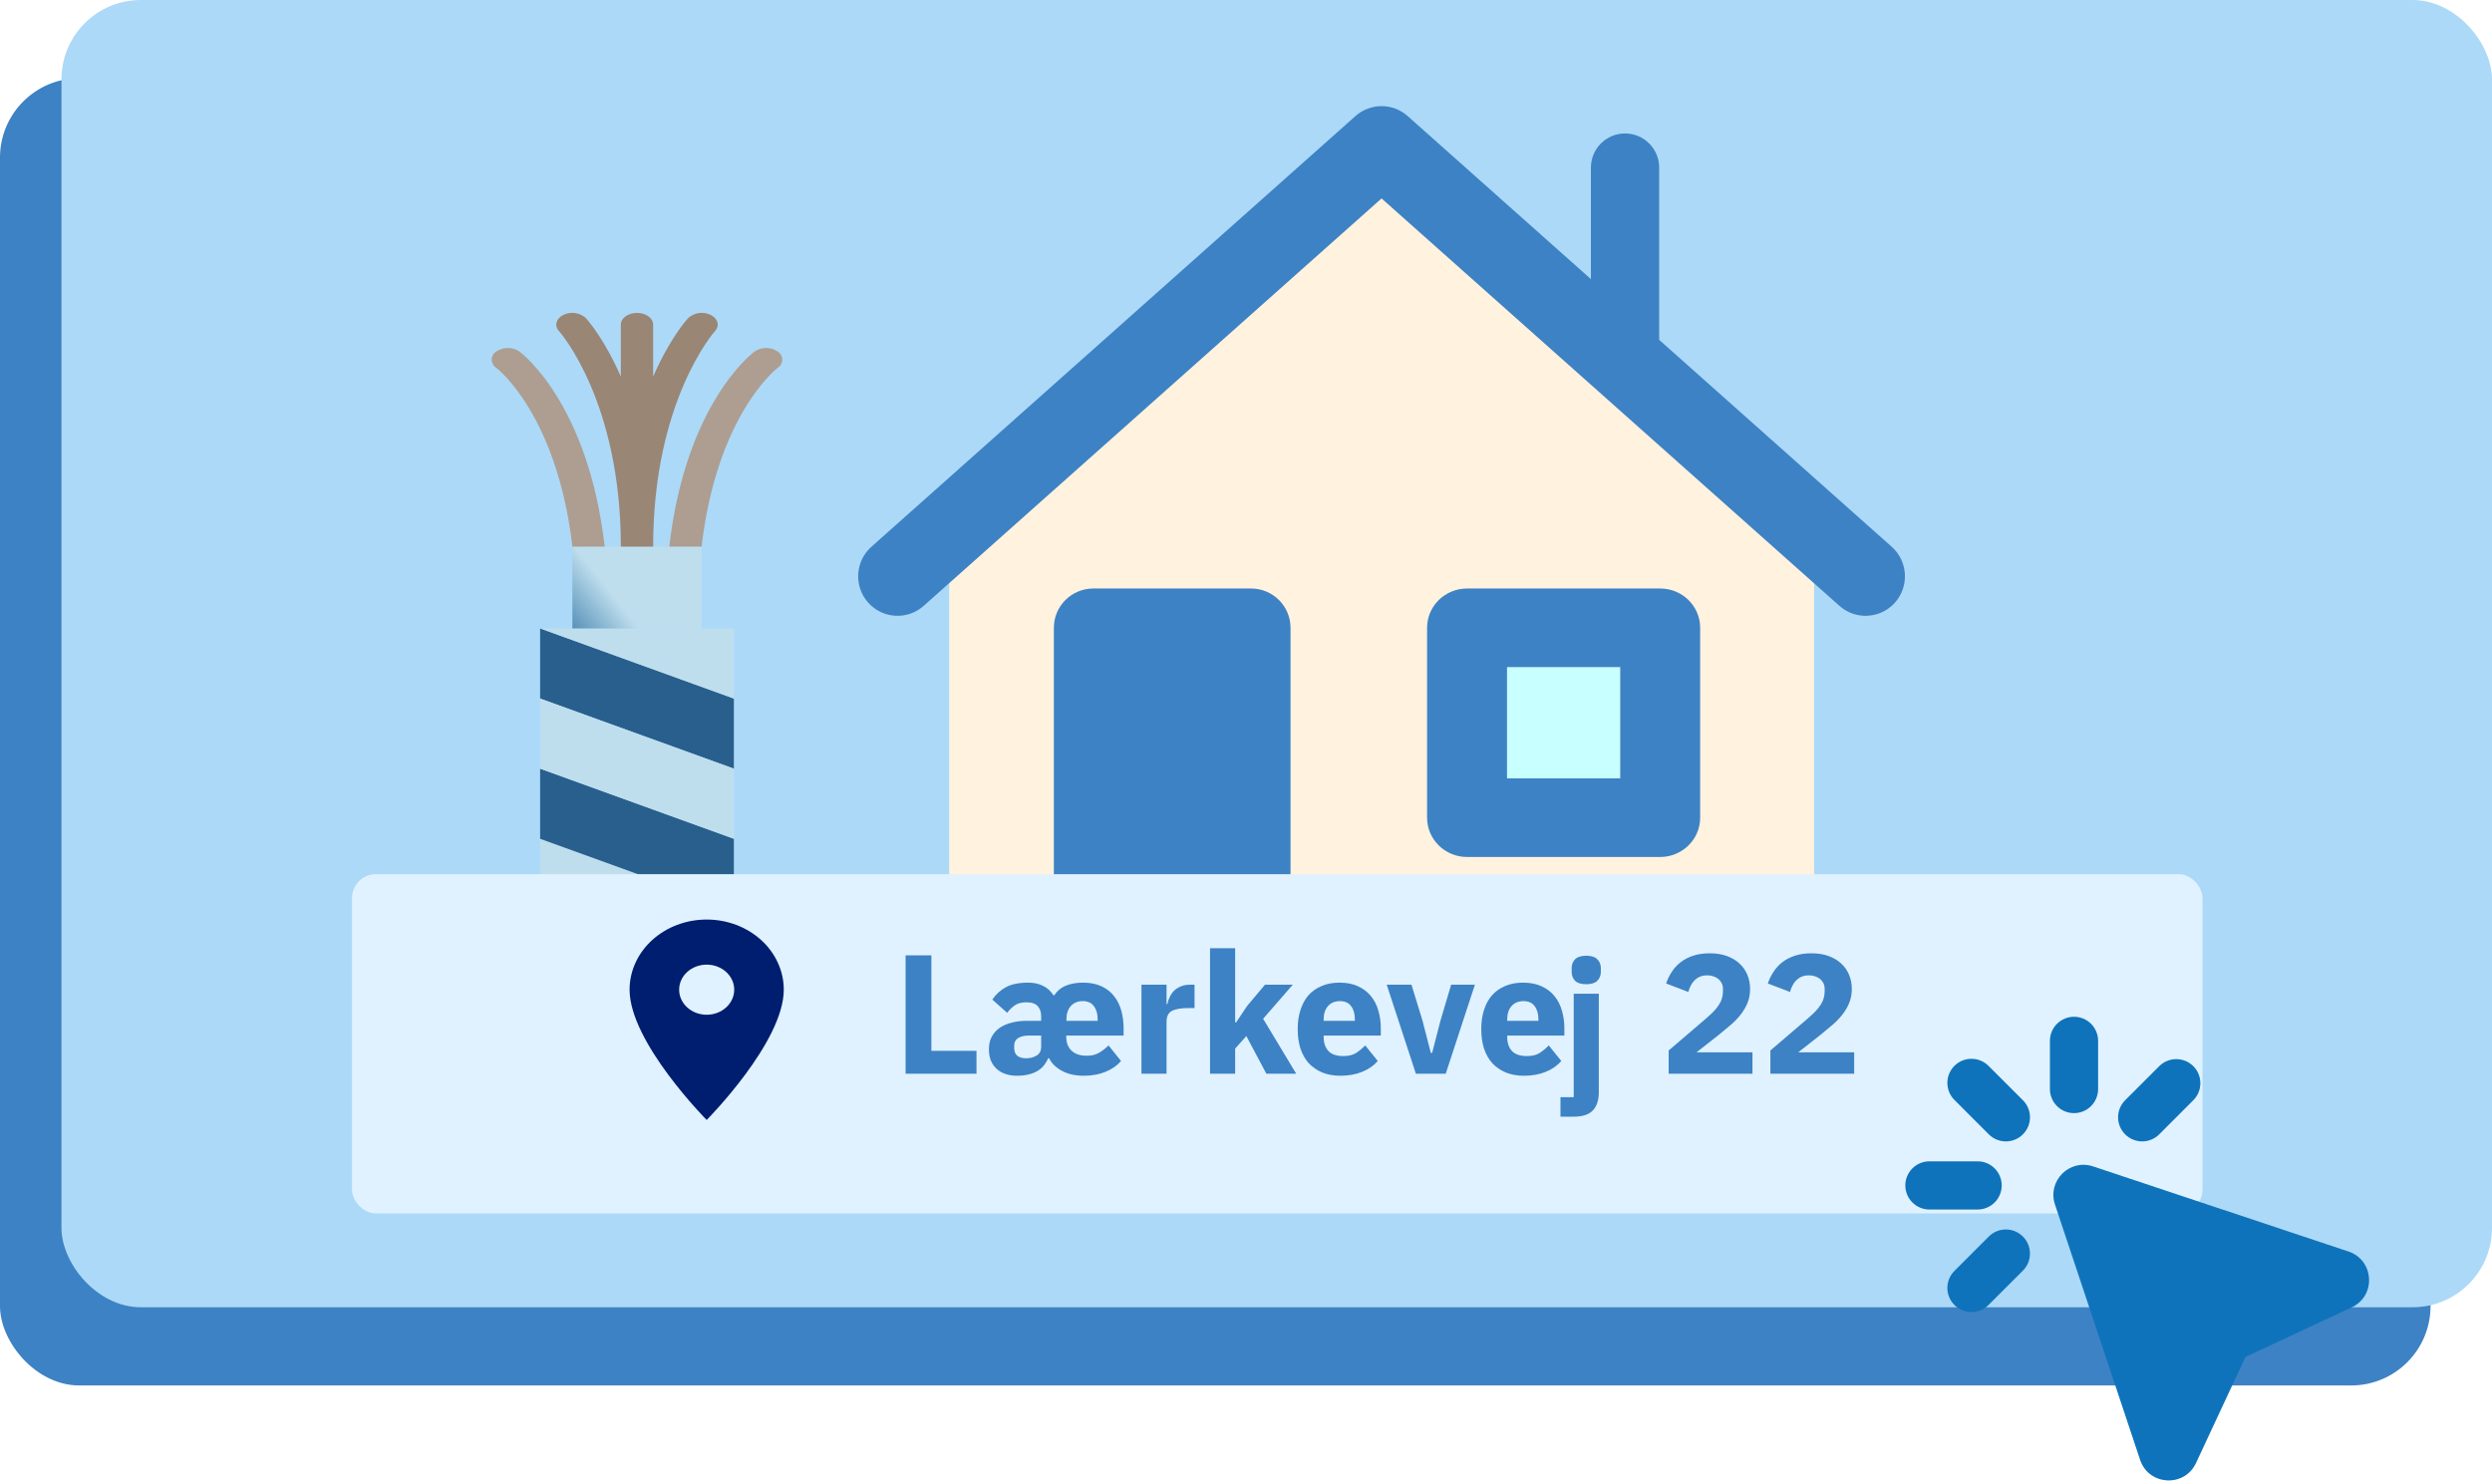 <svg width="314" height="187" viewBox="0 0 314 187" fill="none" xmlns="http://www.w3.org/2000/svg">
<rect y="9.856" width="306.256" height="164.744" rx="10" fill="#3D82C4"/>
<rect x="7.745" width="306.256" height="164.744" rx="10" fill="#ACD9F8"/>
<path d="M92.47 123.378L68.058 114.541V105.705L92.47 114.541V123.378Z" fill="#BFDEED"/>
<path d="M68.058 132.216V123.38L92.47 132.216H68.058Z" fill="#BFDEED"/>
<path d="M92.47 132.216L68.058 123.38V114.543L92.47 123.38V132.216Z" fill="#295F8D"/>
<path d="M92.47 114.542L68.058 105.706V96.87L92.47 105.706V114.542Z" fill="#295F8D"/>
<path d="M92.47 88.033V96.87L68.058 88.033V79.197L92.47 88.033Z" fill="#295F8D"/>
<path d="M92.47 79.198V88.034L68.058 79.198H92.47Z" fill="#BFDEED"/>
<path d="M92.47 105.708L68.058 96.871V88.035L92.47 96.871V105.708Z" fill="#BFDEED"/>
<path d="M88.401 68.887H72.126V79.196H88.401V68.887Z" fill="url(#paint0_linear_196_4078)"/>
<path d="M95.099 44.284C95.524 44.004 96.021 43.854 96.53 43.854C97.039 43.853 97.536 44.002 97.962 44.281C98.143 44.386 98.294 44.536 98.399 44.718C98.505 44.898 98.562 45.104 98.564 45.313C98.567 45.523 98.515 45.729 98.413 45.913C98.312 46.096 98.165 46.25 97.986 46.359C97.909 46.415 90.353 52.218 88.4 68.888H84.332C86.404 50.883 94.745 44.539 95.099 44.284Z" fill="#AD9E91"/>
<path d="M62.551 44.284C62.978 44.002 63.478 43.852 63.99 43.852C64.501 43.852 65.002 44.002 65.429 44.284C65.781 44.539 74.122 50.883 76.195 68.888H72.127C70.181 52.281 62.675 46.459 62.543 46.359C62.363 46.252 62.214 46.099 62.111 45.917C62.008 45.734 61.954 45.528 61.955 45.319C61.956 45.109 62.011 44.903 62.116 44.722C62.22 44.54 62.37 44.389 62.551 44.283V44.284Z" fill="#AD9E91"/>
<path d="M70.431 41.72C69.811 41.044 70.066 40.131 70.999 39.681C71.456 39.459 71.969 39.38 72.472 39.452C72.975 39.525 73.444 39.746 73.82 40.088C73.993 40.278 76.139 42.672 78.228 47.465V40.905C78.228 40.092 79.14 39.433 80.263 39.433C81.386 39.433 82.297 40.093 82.297 40.905V47.465C84.386 42.671 86.533 40.278 86.708 40.088C87.083 39.748 87.551 39.527 88.052 39.454C88.553 39.381 89.065 39.459 89.521 39.678C90.455 40.128 90.712 41.041 90.096 41.718C90.018 41.804 82.298 50.509 82.298 68.888H78.231C78.231 50.549 70.543 41.844 70.433 41.72H70.431Z" fill="#998675"/>
<path d="M204.762 49.506C202.387 49.506 200.461 47.579 200.461 45.201V21.123C200.461 18.746 202.387 16.818 204.762 16.818C207.137 16.818 209.063 18.746 209.063 21.123V45.201C209.063 47.579 207.137 49.506 204.762 49.506Z" fill="#3D82C4"/>
<path d="M119.602 130.939V65.458C119.602 64.984 119.804 64.532 120.158 64.218L172.984 17.236C173.287 16.967 173.676 16.818 174.081 16.818C174.486 16.818 174.876 16.967 175.179 17.236L228.004 64.218C228.358 64.532 228.561 64.984 228.561 65.458V130.938H119.602V130.939Z" fill="#FFF2DE"/>
<path d="M228.004 64.218L175.179 17.236C174.876 16.967 174.486 16.818 174.081 16.818V130.939H228.56V65.458C228.56 64.985 228.357 64.532 228.004 64.218Z" fill="#FFF2DE"/>
<path d="M162.61 130.938H132.79V79.127C132.79 76.386 135.015 74.165 137.76 74.165H157.64C160.385 74.165 162.61 76.386 162.61 79.127V130.938Z" fill="#3D82C4"/>
<path d="M205.538 102.837H188.502C186.555 102.837 184.977 101.259 184.977 99.312V82.277C184.977 80.33 186.555 78.752 188.502 78.752H205.538C207.484 78.752 209.063 80.33 209.063 82.277V99.312C209.063 101.259 207.484 102.837 205.538 102.837Z" fill="#C8FFFF"/>
<path d="M209.189 107.999H184.853C182.072 107.999 179.817 105.782 179.817 103.047V79.117C179.817 76.382 182.072 74.165 184.853 74.165H209.189C211.97 74.165 214.225 76.382 214.225 79.117V103.047C214.225 105.782 211.97 107.999 209.189 107.999ZM189.889 98.095H204.153V84.069H189.889V98.095Z" fill="#3D82C4"/>
<path d="M235.066 77.605C233.895 77.606 232.72 77.192 231.775 76.351L174.08 25.008L116.386 76.351C114.336 78.175 111.2 77.987 109.381 75.931C107.563 73.875 107.75 70.728 109.801 68.904L170.788 14.63C172.667 12.959 175.494 12.959 177.373 14.63L238.36 68.904C240.41 70.729 240.598 73.875 238.78 75.931C237.799 77.04 236.435 77.605 235.066 77.605Z" fill="#3D82C4"/>
<g filter="url(#filter0_d_196_4078)">
<rect x="44.355" y="106.168" width="233.167" height="42.747" rx="3" fill="#E0F2FF"/>
</g>
<path fill-rule="evenodd" clip-rule="evenodd" d="M264.369 131.171C264.369 130.366 264.05 129.593 263.48 129.024C262.911 128.454 262.138 128.135 261.333 128.135C260.527 128.135 259.755 128.454 259.186 129.024C258.616 129.593 258.296 130.366 258.296 131.171V137.245C258.296 138.05 258.616 138.822 259.186 139.392C259.755 139.961 260.527 140.281 261.333 140.281C262.138 140.281 262.911 139.961 263.48 139.392C264.05 138.822 264.369 138.05 264.369 137.245V131.171ZM250.595 134.36C250.315 134.07 249.98 133.838 249.609 133.679C249.239 133.52 248.841 133.436 248.437 133.433C248.034 133.429 247.634 133.506 247.261 133.659C246.888 133.811 246.549 134.037 246.264 134.322C245.979 134.607 245.753 134.946 245.6 135.319C245.448 135.693 245.371 136.092 245.374 136.496C245.378 136.899 245.462 137.297 245.621 137.668C245.78 138.038 246.011 138.373 246.301 138.654L250.595 142.953C250.878 143.236 251.213 143.46 251.582 143.613C251.95 143.765 252.346 143.844 252.745 143.844C253.144 143.844 253.54 143.765 253.909 143.613C254.278 143.46 254.613 143.236 254.895 142.953C255.177 142.671 255.401 142.336 255.554 141.967C255.707 141.598 255.786 141.203 255.786 140.803C255.786 140.404 255.707 140.009 255.554 139.64C255.401 139.271 255.177 138.936 254.895 138.654L250.595 134.36ZM263.735 146.992C260.765 146.002 257.944 148.823 258.931 151.79L269.659 183.973C270.743 187.228 275.247 187.489 276.701 184.38L282.942 171L296.321 164.76C299.431 163.308 299.17 158.802 295.914 157.718L263.735 146.992ZM276.364 134.36C276.934 134.929 277.253 135.701 277.253 136.507C277.253 137.312 276.934 138.084 276.364 138.654L272.07 142.953C271.788 143.236 271.453 143.459 271.085 143.612C270.716 143.765 270.321 143.843 269.922 143.843C269.523 143.843 269.128 143.765 268.759 143.612C268.391 143.459 268.056 143.236 267.774 142.953C267.491 142.671 267.268 142.336 267.115 141.968C266.962 141.599 266.884 141.204 266.884 140.805C266.884 140.406 266.962 140.011 267.115 139.642C267.268 139.274 267.491 138.939 267.774 138.657L272.07 134.363C272.64 133.793 273.412 133.474 274.217 133.474C275.023 133.474 275.795 133.79 276.364 134.36ZM240.076 149.391C240.076 148.586 240.396 147.813 240.966 147.244C241.535 146.674 242.307 146.354 243.113 146.354H249.186C249.992 146.354 250.764 146.674 251.333 147.244C251.903 147.813 252.223 148.586 252.223 149.391C252.223 150.197 251.903 150.969 251.333 151.538C250.764 152.108 249.992 152.428 249.186 152.428H243.113C242.307 152.428 241.535 152.108 240.966 151.538C240.396 150.969 240.076 150.197 240.076 149.391ZM254.892 160.129C255.174 159.847 255.398 159.512 255.551 159.143C255.703 158.774 255.782 158.379 255.782 157.98C255.782 157.581 255.703 157.186 255.551 156.818C255.398 156.449 255.174 156.114 254.892 155.832C254.61 155.55 254.275 155.326 253.906 155.173C253.538 155.021 253.143 154.942 252.744 154.942C252.345 154.942 251.95 155.021 251.581 155.173C251.212 155.326 250.877 155.55 250.595 155.832L246.301 160.129C246.011 160.409 245.78 160.744 245.621 161.114C245.462 161.485 245.378 161.883 245.374 162.287C245.371 162.69 245.448 163.09 245.6 163.463C245.753 163.836 245.979 164.175 246.264 164.46C246.549 164.745 246.888 164.971 247.261 165.124C247.634 165.276 248.034 165.353 248.437 165.35C248.841 165.346 249.239 165.262 249.609 165.103C249.98 164.944 250.315 164.713 250.595 164.423L254.892 160.129Z" fill="#0E73BB"/>
<path d="M89.044 127.881C88.124 127.881 87.241 127.548 86.59 126.956C85.94 126.364 85.574 125.561 85.574 124.723C85.574 123.886 85.94 123.083 86.59 122.491C87.241 121.899 88.124 121.566 89.044 121.566C89.964 121.566 90.847 121.899 91.497 122.491C92.148 123.083 92.514 123.886 92.514 124.723C92.514 125.138 92.424 125.549 92.249 125.932C92.075 126.315 91.82 126.663 91.497 126.956C91.175 127.249 90.793 127.482 90.372 127.641C89.951 127.799 89.5 127.881 89.044 127.881ZM89.044 115.883C86.467 115.883 83.996 116.814 82.174 118.472C80.352 120.13 79.329 122.379 79.329 124.723C79.329 131.354 89.044 141.142 89.044 141.142C89.044 141.142 98.759 131.354 98.759 124.723C98.759 122.379 97.736 120.13 95.914 118.472C94.092 116.814 91.621 115.883 89.044 115.883Z" fill="#001E70"/>
<path d="M233.632 135.313H223.074V132.385L227.669 128.452C228.082 128.096 228.431 127.775 228.716 127.49C229.001 127.191 229.229 126.906 229.4 126.635C229.585 126.35 229.714 126.072 229.785 125.801C229.87 125.531 229.913 125.239 229.913 124.925V124.626C229.913 124.341 229.856 124.092 229.742 123.878C229.628 123.664 229.478 123.486 229.293 123.343C229.108 123.201 228.894 123.094 228.652 123.023C228.424 122.952 228.189 122.916 227.947 122.916C227.59 122.916 227.277 122.973 227.006 123.087C226.75 123.201 226.522 123.358 226.322 123.557C226.137 123.742 225.98 123.963 225.852 124.22C225.724 124.462 225.624 124.726 225.553 125.011L222.753 123.942C222.924 123.429 223.159 122.945 223.458 122.489C223.757 122.018 224.128 121.612 224.57 121.27C225.026 120.914 225.56 120.636 226.173 120.437C226.785 120.237 227.477 120.137 228.246 120.137C229.058 120.137 229.778 120.251 230.405 120.479C231.032 120.707 231.559 121.021 231.986 121.42C232.428 121.819 232.763 122.296 232.991 122.852C233.219 123.393 233.333 123.985 233.333 124.626C233.333 125.267 233.226 125.851 233.012 126.379C232.799 126.906 232.506 127.404 232.136 127.875C231.78 128.331 231.359 128.765 230.875 129.178C230.39 129.592 229.885 130.012 229.357 130.44L226.579 132.62H233.632V135.313Z" fill="#3D82C4"/>
<path d="M220.817 135.313H210.258V132.385L214.853 128.452C215.267 128.096 215.616 127.775 215.901 127.49C216.186 127.191 216.414 126.906 216.585 126.635C216.77 126.35 216.898 126.072 216.969 125.801C217.055 125.531 217.098 125.239 217.098 124.925V124.626C217.098 124.341 217.041 124.092 216.927 123.878C216.813 123.664 216.663 123.486 216.478 123.343C216.293 123.201 216.079 123.094 215.837 123.023C215.609 122.952 215.374 122.916 215.131 122.916C214.775 122.916 214.462 122.973 214.191 123.087C213.934 123.201 213.706 123.358 213.507 123.557C213.322 123.742 213.165 123.963 213.037 124.22C212.908 124.462 212.809 124.726 212.737 125.011L209.938 123.942C210.108 123.429 210.344 122.945 210.643 122.489C210.942 122.018 211.313 121.612 211.754 121.27C212.21 120.914 212.745 120.636 213.357 120.437C213.97 120.237 214.661 120.137 215.431 120.137C216.243 120.137 216.962 120.251 217.589 120.479C218.216 120.707 218.743 121.021 219.171 121.42C219.613 121.819 219.947 122.296 220.175 122.852C220.403 123.393 220.517 123.985 220.517 124.626C220.517 125.267 220.411 125.851 220.197 126.379C219.983 126.906 219.691 127.404 219.321 127.875C218.964 128.331 218.544 128.765 218.059 129.178C217.575 129.592 217.069 130.012 216.542 130.44L213.763 132.62H220.817V135.313Z" fill="#3D82C4"/>
<path d="M198.292 125.231H201.455V137.649C201.455 138.647 201.206 139.409 200.707 139.936C200.209 140.464 199.404 140.727 198.292 140.727H196.625V138.269H198.292V125.231ZM199.874 124.034C199.233 124.034 198.762 123.892 198.463 123.607C198.178 123.308 198.036 122.93 198.036 122.474V122.004C198.036 121.548 198.178 121.177 198.463 120.892C198.762 120.593 199.233 120.444 199.874 120.444C200.515 120.444 200.978 120.593 201.263 120.892C201.562 121.177 201.712 121.548 201.712 122.004V122.474C201.712 122.93 201.562 123.308 201.263 123.607C200.978 123.892 200.515 124.034 199.874 124.034Z" fill="#3D82C4"/>
<path d="M192.028 135.569C191.173 135.569 190.41 135.433 189.741 135.162C189.071 134.878 188.501 134.486 188.031 133.987C187.575 133.474 187.226 132.854 186.984 132.127C186.756 131.401 186.642 130.589 186.642 129.691C186.642 128.807 186.756 128.009 186.984 127.297C187.212 126.57 187.546 125.95 187.988 125.437C188.444 124.925 189 124.533 189.655 124.262C190.311 123.977 191.059 123.834 191.9 123.834C192.826 123.834 193.617 123.991 194.272 124.305C194.942 124.618 195.483 125.039 195.896 125.566C196.324 126.093 196.63 126.706 196.815 127.404C197.015 128.088 197.115 128.807 197.115 129.563V130.503H189.912V130.674C189.912 131.415 190.111 132.006 190.51 132.448C190.909 132.876 191.536 133.089 192.391 133.089C193.047 133.089 193.581 132.961 193.994 132.705C194.407 132.434 194.792 132.113 195.148 131.743L196.73 133.709C196.231 134.293 195.576 134.749 194.764 135.077C193.966 135.405 193.054 135.569 192.028 135.569ZM191.964 126.164C191.322 126.164 190.817 126.378 190.446 126.805C190.09 127.219 189.912 127.774 189.912 128.473V128.644H193.845V128.451C193.845 127.767 193.688 127.219 193.374 126.805C193.075 126.378 192.605 126.164 191.964 126.164Z" fill="#3D82C4"/>
<path d="M178.405 135.313L174.729 124.092H177.85L179.239 128.623L180.286 132.684H180.457L181.504 128.623L182.851 124.092H185.843L182.167 135.313H178.405Z" fill="#3D82C4"/>
<path d="M168.9 135.569C168.045 135.569 167.283 135.433 166.613 135.162C165.943 134.878 165.373 134.486 164.903 133.987C164.447 133.474 164.098 132.854 163.856 132.127C163.628 131.401 163.514 130.589 163.514 129.691C163.514 128.807 163.628 128.009 163.856 127.297C164.084 126.57 164.418 125.95 164.86 125.437C165.316 124.925 165.872 124.533 166.527 124.262C167.183 123.977 167.931 123.834 168.772 123.834C169.698 123.834 170.489 123.991 171.144 124.305C171.814 124.618 172.355 125.039 172.768 125.566C173.196 126.093 173.502 126.706 173.688 127.404C173.887 128.088 173.987 128.807 173.987 129.563V130.503H166.784V130.674C166.784 131.415 166.983 132.006 167.382 132.448C167.781 132.876 168.408 133.089 169.263 133.089C169.919 133.089 170.453 132.961 170.866 132.705C171.279 132.434 171.664 132.113 172.02 131.743L173.602 133.709C173.103 134.293 172.448 134.749 171.636 135.077C170.838 135.405 169.926 135.569 168.9 135.569ZM168.836 126.164C168.194 126.164 167.689 126.378 167.318 126.805C166.962 127.219 166.784 127.774 166.784 128.473V128.644H170.717V128.451C170.717 127.767 170.56 127.219 170.246 126.805C169.947 126.378 169.477 126.164 168.836 126.164Z" fill="#3D82C4"/>
<path d="M152.468 119.497H155.632V128.837H155.76L157.149 126.764L159.393 124.092H162.899L159.158 128.388L163.326 135.313H159.564L157.042 130.568L155.632 132.15V135.313H152.468V119.497Z" fill="#3D82C4"/>
<path d="M143.826 135.313V124.092H146.989V126.528H147.096C147.153 126.215 147.253 125.916 147.395 125.631C147.538 125.331 147.723 125.068 147.951 124.84C148.193 124.612 148.478 124.434 148.806 124.306C149.133 124.163 149.518 124.092 149.96 124.092H150.516V127.041H149.725C148.799 127.041 148.108 127.162 147.652 127.405C147.21 127.647 146.989 128.096 146.989 128.751V135.313H143.826Z" fill="#3D82C4"/>
<path d="M129.65 130.503C129.08 130.503 128.624 130.61 128.282 130.824C127.954 131.037 127.791 131.351 127.791 131.764V132.063C127.791 132.933 128.296 133.367 129.308 133.367C129.807 133.367 130.241 133.253 130.612 133.025C130.997 132.797 131.189 132.427 131.189 131.914V130.503H129.65ZM138.306 128.644V128.451C138.306 127.767 138.15 127.219 137.836 126.805C137.537 126.378 137.067 126.164 136.426 126.164C135.784 126.164 135.279 126.378 134.908 126.805C134.552 127.219 134.374 127.774 134.374 128.473V128.644H138.306ZM136.917 133.047C137.573 133.047 138.114 132.911 138.542 132.64C138.983 132.37 139.361 132.07 139.674 131.743L141.256 133.709C140.757 134.293 140.102 134.749 139.29 135.077C138.492 135.405 137.58 135.569 136.554 135.569C135.485 135.569 134.566 135.362 133.797 134.949C133.027 134.521 132.493 133.994 132.194 133.367H132.065C131.951 133.666 131.787 133.951 131.574 134.222C131.374 134.493 131.111 134.728 130.783 134.927C130.469 135.127 130.092 135.284 129.65 135.398C129.208 135.512 128.695 135.569 128.111 135.569C127.541 135.569 127.035 135.483 126.594 135.312C126.166 135.155 125.803 134.927 125.504 134.628C125.204 134.329 124.976 133.98 124.82 133.581C124.677 133.168 124.606 132.719 124.606 132.234C124.606 131.636 124.72 131.116 124.948 130.674C125.19 130.218 125.525 129.84 125.952 129.541C126.38 129.242 126.886 129.021 127.47 128.879C128.068 128.722 128.717 128.644 129.415 128.644H131.189V128.088C131.189 127.546 131.047 127.119 130.762 126.805C130.477 126.478 129.999 126.314 129.33 126.314C128.703 126.314 128.204 126.449 127.833 126.72C127.463 126.991 127.157 127.297 126.914 127.639L125.033 125.972C125.489 125.302 126.059 124.782 126.743 124.412C127.442 124.027 128.382 123.834 129.565 123.834C130.249 123.834 130.854 123.963 131.381 124.219C131.923 124.461 132.372 124.86 132.728 125.416H132.856C133.198 124.875 133.676 124.476 134.288 124.219C134.915 123.963 135.635 123.834 136.447 123.834C137.373 123.834 138.164 123.991 138.819 124.305C139.475 124.618 140.002 125.039 140.401 125.566C140.814 126.093 141.114 126.706 141.299 127.404C141.484 128.088 141.577 128.807 141.577 129.563V130.503H134.352V130.674C134.352 131.401 134.573 131.978 135.015 132.405C135.471 132.833 136.105 133.047 136.917 133.047Z" fill="#3D82C4"/>
<path d="M114.107 135.314V120.395H117.356V132.428H123.041V135.314H114.107Z" fill="#3D82C4"/>
<defs>
<filter id="filter0_d_196_4078" x="40.355" y="106.168" width="241.167" height="50.747" filterUnits="userSpaceOnUse" color-interpolation-filters="sRGB">
<feFlood flood-opacity="0" result="BackgroundImageFix"/>
<feColorMatrix in="SourceAlpha" type="matrix" values="0 0 0 0 0 0 0 0 0 0 0 0 0 0 0 0 0 0 127 0" result="hardAlpha"/>
<feOffset dy="4"/>
<feGaussianBlur stdDeviation="2"/>
<feComposite in2="hardAlpha" operator="out"/>
<feColorMatrix type="matrix" values="0 0 0 0 0 0 0 0 0 0 0 0 0 0 0 0 0 0 0.25 0"/>
<feBlend mode="normal" in2="BackgroundImageFix" result="effect1_dropShadow_196_4078"/>
<feBlend mode="normal" in="SourceGraphic" in2="effect1_dropShadow_196_4078" result="shape"/>
</filter>
<linearGradient id="paint0_linear_196_4078" x1="86.543" y1="68.84" x2="69.997" y2="81.939" gradientUnits="userSpaceOnUse">
<stop offset="0.525" stop-color="#BFDEED"/>
<stop offset="1" stop-color="#226A9E"/>
</linearGradient>
</defs>
</svg>
